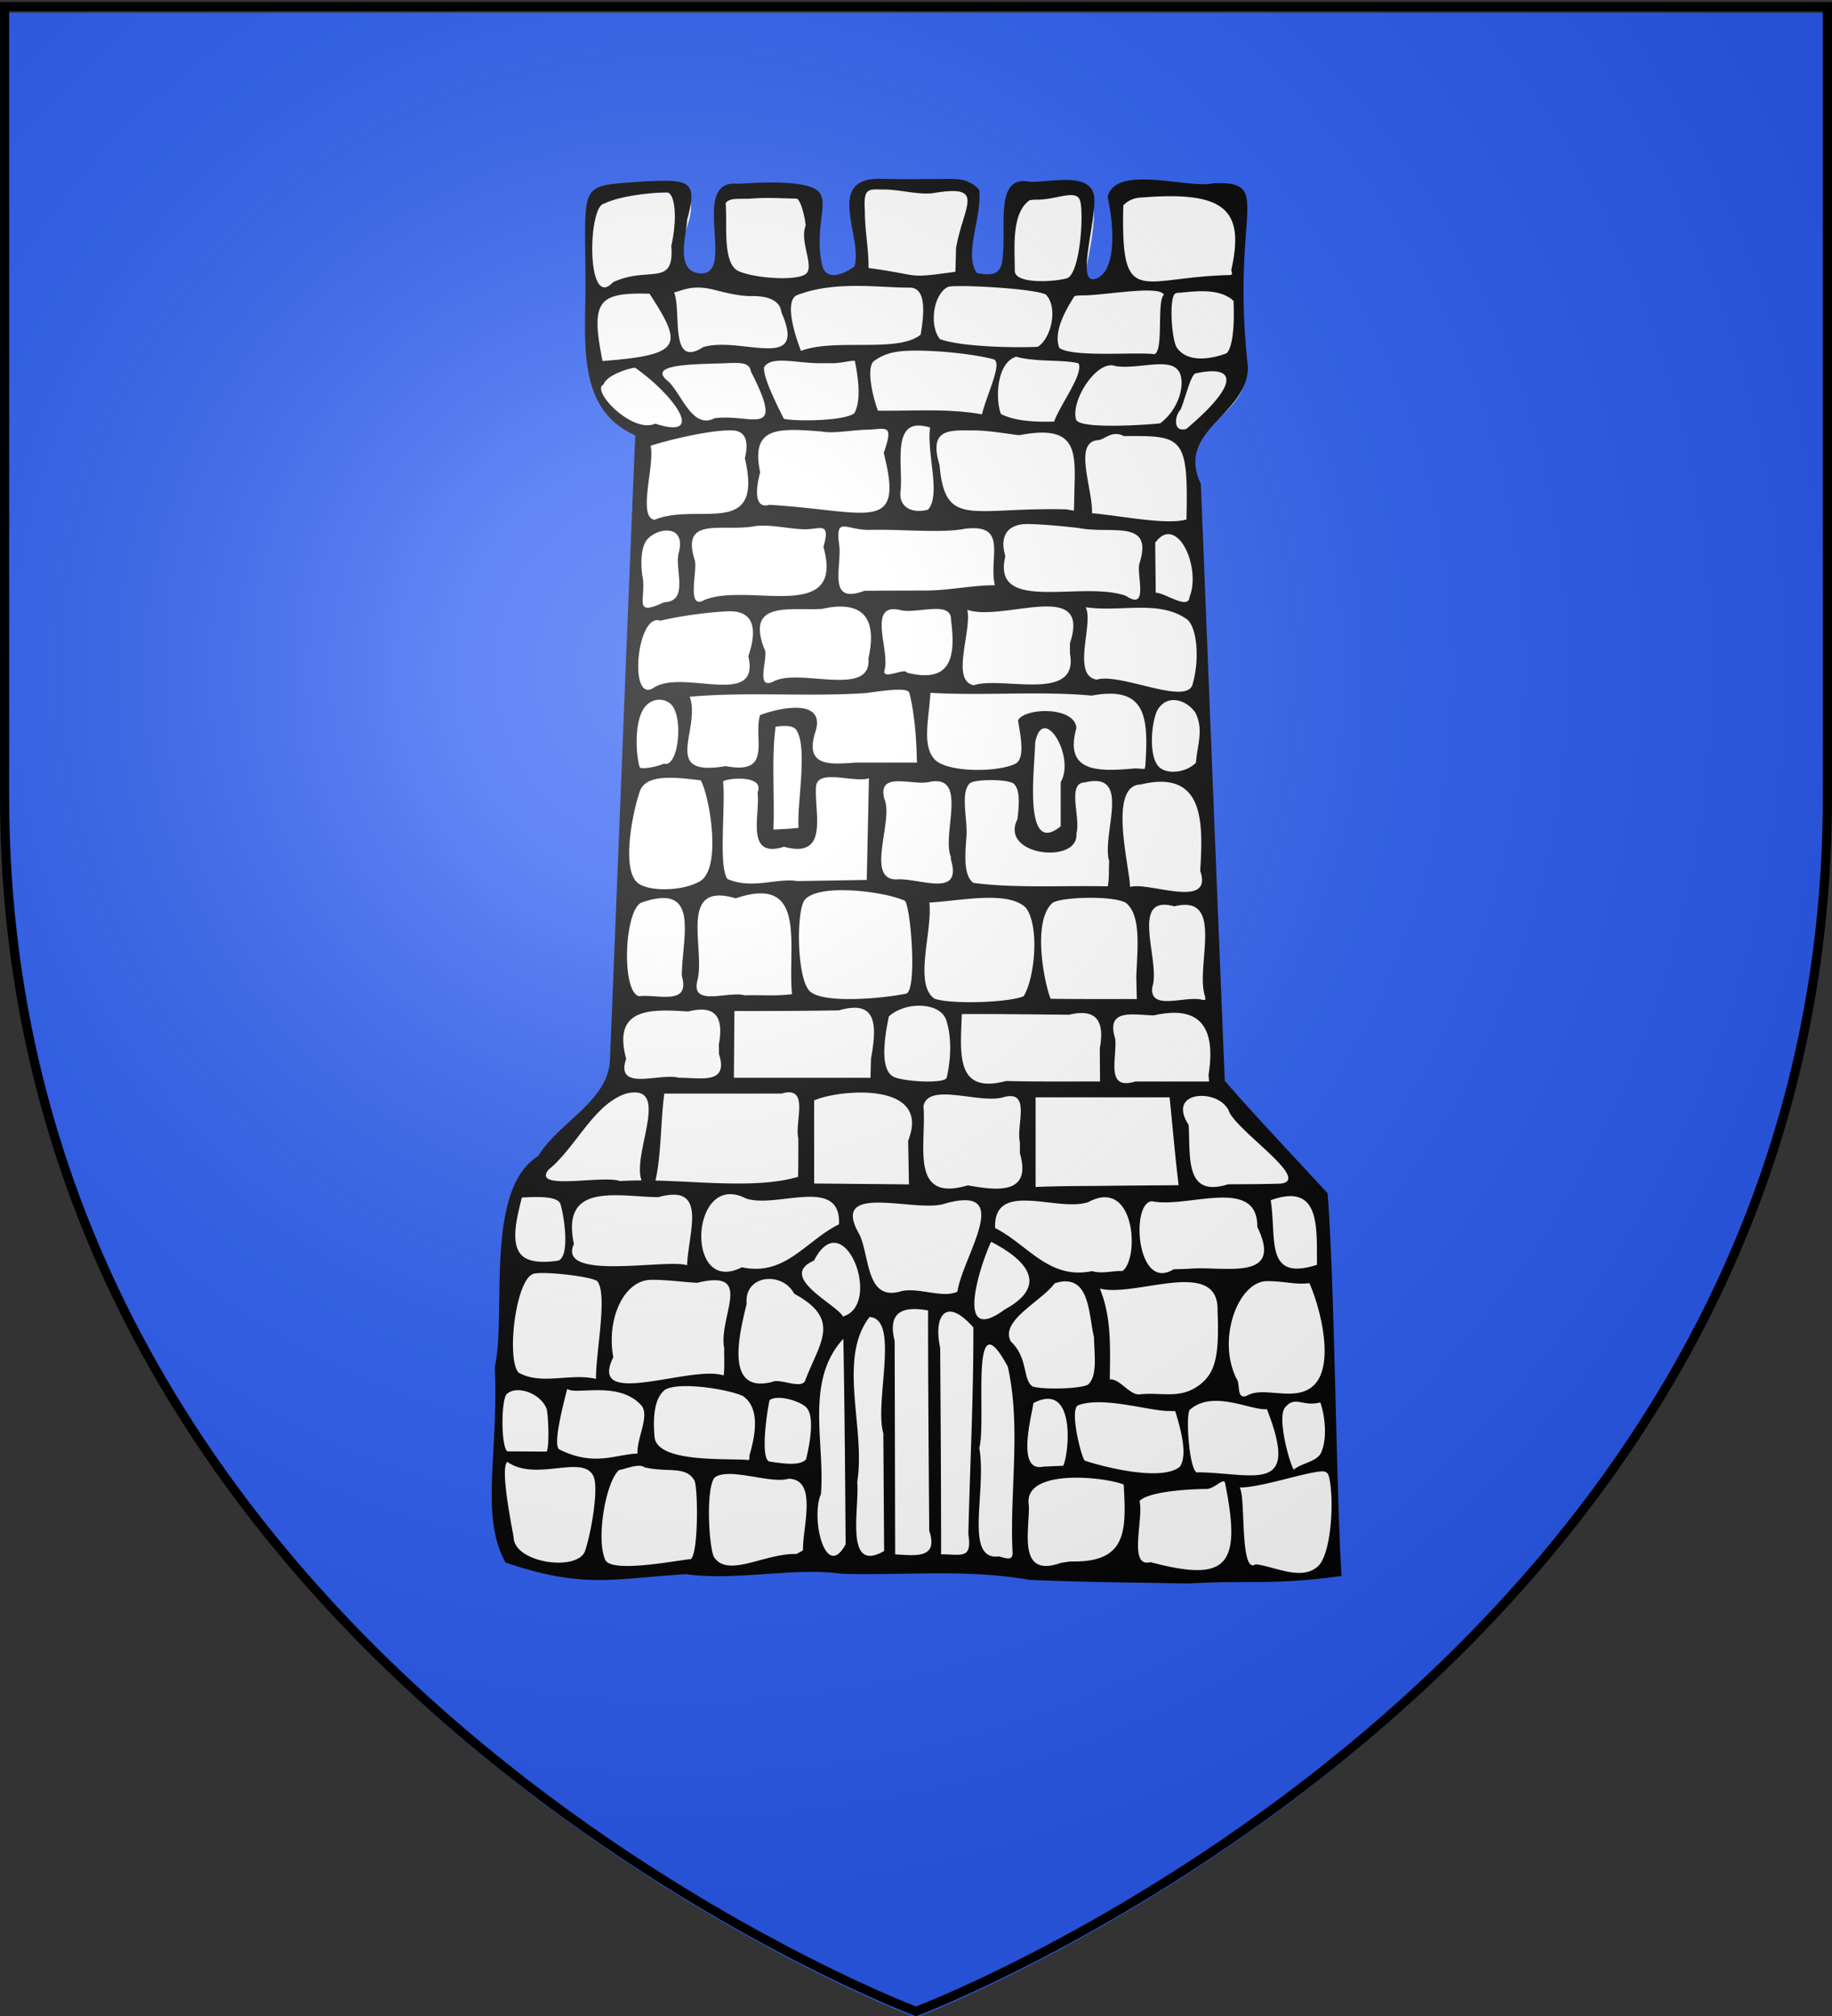 <svg xmlns="http://www.w3.org/2000/svg" xmlns:xlink="http://www.w3.org/1999/xlink" width="600" height="660" version="1.0"><rect width="100%" height="100%" fill="#333333" stroke="none"/><desc>Flag of Canton of Valais (Wallis)</desc><defs><radialGradient xlink:href="#a" id="b" cx="221.445" cy="226.331" r="300" fx="221.445" fy="226.331" gradientTransform="matrix(1.353 0 0 1.349 -77.63 -85.747)" gradientUnits="userSpaceOnUse"/><linearGradient id="a"><stop offset="0" style="stop-color:white;stop-opacity:.314"/><stop offset=".19" style="stop-color:white;stop-opacity:.251"/><stop offset=".6" style="stop-color:#6b6b6b;stop-opacity:.125"/><stop offset="1" style="stop-color:black;stop-opacity:.125"/></linearGradient></defs><g style="display:inline"><path d="M300 660.5s298.5-112.32 298.5-397.772V4.176H1.5v258.552C1.5 548.18 300 660.5 300 660.5" style="opacity:1;fill:#2b5df2;fill-opacity:1;fill-rule:evenodd;stroke:none;stroke-width:1px;stroke-linecap:butt;stroke-linejoin:miter;stroke-opacity:1"/><path d="M-718.356-61.613c-12.867-.985-15.071-2.698-16.146 9.403-2.624 15.464 3.558 36.064 4.198 51.604-1.797 1.157-16.689 13.889-28.635 7.345-10.809-5.92 1.471-60.156-19.993-59.647-20.458.484-38.905 3.316-50.378 3.373-14.832.073 5.814 18.003.06 26.896-12.736 19.682 1.223 27.287-12.265 31.294-19.562-.786-15.366-19.37-15.42-31.084 3.807-12.13 10.942-27.868-2.824-32.23-35.9 3.545-26.525-5.652-37.905-2.173-28.044 12.368-28.975 19.164-25.388 73.312.158 14.769-3.047 29.919-.729 44.877 1.795 22.396 14.233 44.653 35.968 52.678-6.473 147.019-11.47 294.12-18.084 441.119-4.616 24.953-29.024 37.858-44.2 55.861-3.87 5.902-8.398 10.625-14.25 14.571-18.35 16.99-17.198 44.435-17.425 67.526.506 12.694-1.485 25.276-2.556 37.739 2.01 29.512-6.422 123.588 4.684 152.304 11.27 21.084 36.313 19.97 70.766 18.47 23.69 7.993 41.112-1.212 65.892 2.785 46.156.115 68.218 1.094 96.414 1.694 44.116 1.058 88.716-3.324 132.4 4.197 44.446.925 161.746 9.395 203.81-2.556 5.38-31.491 6.736.307 6.92-86.926-3.743-57.944-2.355-118.278-7.165-176.142-23.949-26.054-48.363-51.698-71.609-78.383-5.72-138.719-11.147-277.45-16.711-416.175-6.732-12.25-4.02-27.99 6.014-37.617 11.011-12.442 28.948-23.16 27.853-42.139-2.729-31.02-3.55-77.352-5.126-111.909-11.427-16.94-34.782-9.458-53.001-17.895-10.22-4.243-19.806 3.83-33.302 2.26-4.483 5.643.792 13.104-.727 19.777.177 12.33 3.711 43.686-21.656 49.795-1.819.135 19.435-69.783-.713-71.743-20.712-2.016-34.382 5.099-40.365 3.894-10.711-2.157-9.63 55.116-14.224 58.89-15.199 12.48-16.623 2.929-24.422 1.533-9.555-15.325.632-46.619.989-63.515-.057-5.96 2.467-.533-4.804-3.225-21.877-.465-13.609-.512-37.941-.845-9.717 1.07-8.476 1.218-18.004 1.007" style="fill:#fff;fill-opacity:1;stroke:none;stroke-width:7;stroke-miterlimit:4;stroke-dasharray:none;stroke-opacity:1" transform="matrix(.47 0 0 .47 626.606 88.364)"/><path d="M-677.542-63.333c-11.837.02-23.971.3-40.438-.11-41.624-1.813-13.684 40.565-19.789 60.961-2.977 2.43-19.585 13.177-22.687-1.508-5.861-27.743 7.247-46.036-4.952-52.484-13.75-7.268-49.628-3.26-54.593-3.602-32.792-2.26.162 64.16-25.346 62.483-18.125-1.19-9.098-28.241-9.06-37.28 7.707-27.636 1.147-27.972-28.408-26.881-50.825 3.957-41.725-2.339-42.476 81.649-.66 37.965-2.814 78.855 34.77 95.338-6.179 145.082-11.68 290.201-17.654 435.293-1.336 28.57-35.976 43.419-50.003 66.755-37.77 23.29-21.897 109.855-30.266 147.064 2.817 60.928-10.492 102.998 7.474 135.992 55.313 19.004 77.244 10.866 125.861 8.179 35.176 4.861 75.878-5.068 108.415-.293 43.568 1.23 87.833-3.429 130.653 4.212 36.385 1.588 75.892 1.942 110.737 2.519 46.719-2.31 58.905 1.222 106.91-5.211-3.707-58.512-4.842-208.134-9.747-266.567-23.103-25.251-48.464-51.732-71.6-78.313-5.69-138.583-11.125-277.17-16.668-415.76-17.858-37.692 32.4-47.607 32.821-81.201C-475.813-41.323-444.87-61.977-487.685-60.32c-17.856 3.997-67.747-13.572-73.692 9.382 5.269 23.863 5.448 53.969-9.208 57.322-13.572 3.105 3.503-46.927-.708-59.93-4.961-15.32-34.843-6.332-45.718-8.036-24.04-3.766-14.036 35.088-18.012 56.586-1.745 9.44-9.746 8.7-17.54 7.152-9.174-13.622 3.758-38.481 1.702-57.983-8.015-8.844-17.474-7.521-26.68-7.506m-39.721 7.327c10.071-.11 23.147 3.695 33.963 2.599 37.832-6.562 21.488 8.473 16.31 38.038-.13 5.543-.319 11.123-.449 16.666-35.6 4.938-22.358 2.476-60.525-2.614 0-15.057-2.577-25.002-2.577-40.06-1.22-16.856 3.207-14.519 13.278-14.629m-61.049 6.342c3.446.034 6.956 17.666 6.386 19.187-3.875 10.334 5.13 25.764 1.254 32.222s-36.152 4.327-47.778-.84-7.82-33.142-9.111-47.35c2.862-4.292 10.21-2.615 18.778-3.294 10.284-.815 22.325-.006 30.471.075m167.933.717c13.387.14 27.673-7.905 29.933 1.137 2.584 10.333-.37 51.073-9.412 53.656-9.043 2.584-36.203 4.118-36.203-5.197 0-15.5-2.613-40.107 10.305-49.148 1.615-.323 3.464-.469 5.377-.448m-258.187-5.049c5.426-.01 7.765 16.942 3.136 37.208 2.32 29.369-15.692 13.677-40.594 25.364-18.764 20.405-17.646-53.527-6.099-54.761 11.59-5.824 35.625-7.797 43.557-7.81m331.742 3.506c58.062-4.609 70.83 9.233 61.653 50.403.736 6.684 2.695 1.132-.448 3.664-63.631 1.185-76.586 24.488-74.826-48.511 3.543-3.803 8.26-5.497 13.621-5.556M-736.17 11.153c13.756.009 26.69 1.259 36.651 1.165 11.055-.103 10.924 15.038 7.824 32.809-15.815 12.928-59.82 2.27-83.36 11.267-8.383-21.767-9.139-36.314-2.785-38.79 13.378-5.21 27.914-6.459 41.67-6.45m67.926.18c14.908-.52 56.116 2.041 63.78 5.803 8.699 8.79 3.936 30.397-5.572 36.416-14.447.826-53.83.116-68.217-5.379-7.555-9.502-4.655-30.868 5.349-36.213.938-.379 2.53-.553 4.66-.627m-141.139 6.9c11.167-.187 19.865 3.021 20.7 11.379 18.623 42.276-28.111 16.348-54.433 24.125-24.016 15.517-14.962-24.84-20.367-38.014 6.27-1.525 13.068-5.653 27.796-1.89 8.828 2.257 18.315 4.532 26.304 4.4m230.1-.47c16.106.085 53.381-7.34 57.133-.515-5.188 4.554.077 39.46-6.697 41.463-12.76-1.725-56.52 2.425-66.2-4.352-4.306-11.32 4.385-26.334 10.477-35.968 1.197-.475 2.986-.64 5.287-.627m66.924-1.81c8.932-.479 28.341-4.246 38.713 5.635.314 8.317.903 30.082-4.704 36.42-7.377 2.901-26.918 8.336-35.084-4.333-3.175-5.804-5.128-31.68-1.344-36.827a4.37 4.37 0 0 1 2.42-.896m-368.238.627c23.544 36.179 22.889 42.596-32.728 46.89-8.488-42.057-3.073-47.83 32.728-46.89m181.915 39.68c19.319-.435 45.137 2.615 57.64 5.938 7.083 1.881-4.903 25.293-7.885 38.412-23.947-4.3-48.303-2.21-72.496-2.566-3.865-10.053-8.35-30.66-2.599-34.705 6.907-4.857 13.75-6.817 25.34-7.078m-61.586 8.736a193 193 0 0 1 6.9 0c5.84.093 13.085-2.05 15.815-1.657 3.987 19.22 3.124 30.44-.359 36.497-6.605 5.27-38.927 5.847-49.017 3.943-4.028-7.9-15.054-29.725-13.8-36.023 4.968-8.436 23.55-2.43 40.46-2.76m178.573.051c3.736 7.462-12.594 28.418-16.96 40.581-11.826.336-26.584.057-37.1-5.286-4.051-10.97-2.8-35.8 10.625-39.867 14.24 3.875 32.343 1.83 43.435 4.572m-247.441 0c10.073-.324 18.197-1.395 19.177 5.714 24.575 47.888.268 29.014-25.36 32.573-15.451 8.008-22.887-17.118-32.35-25.824-15.049-11.729 16.372-11.75 38.533-12.463m270.74 1.39c.858.044 1.608.261 2.42.538 16.295 2.627 39.016-6.937 44.716 4.511 3.757 7.548.335 24.852-13.493 35.37-6.227.797-55.031 4.413-58.489-2.356-4.132-11.939 11.974-38.716 24.846-38.063m-332.234 1.693c27.129 19.056 50.042 50.66 14 38.95-15.98 7.288-45.218-23.324-35.992-27.258 1.863-6.447 17.844-11.511 21.992-11.692m391.042 3.856c26.406-5.728 31.857 5.956-6.946 38.767-9.957 2.803-7.811-10.096-4.01-13.372 3.943-9.854 7.35-25.59 10.956-25.395m-194.503 36.443c2.417-.139 5.38.272 9.05 1.344-2.758 16.575 7.847 47.502-1.593 57.284-11.639 2.83-20.017-2.035-19.127-12.32 1.959-15.601-5.251-45.337 11.67-46.308m-35.128 2.876c13.303-.288 19.234-4.93 11.808 16.175 14.606 57.054-10.567 40.301-79.71 36.134-14.014 4.121-6.695-21.883-6.363-22.49-6.74-31.965 11.97-31.013 42.9-28.564 8.428 1.572 21.018-1.03 31.365-1.255m74.736.506c9.885-.005 21.468 2.108 31.543 3.315 44.516-8.688 38.48 15.219 38.241 47.256l-.179 5.287-5.377-.896c-66.304-1.64-84.361 13.588-88.264-30.96-7.883-26.01 7.561-23.994 24.036-24.002m-168.829-.055c8.593.142 12.39 6.08 9.164 19.421 13.172 56.576-32.428 30.435-62.93 42.836-12.168-1.503.381-38.724-2.779-51.522 10.579-3.464 40.142-11.005 56.545-10.735m255.484 6.782c4.102-.247 9.794-7.2 17.653-2.793 41.012-.283 45.145-.295 43.73 58.089-13.857 3.989-45.09-2.503-65.798-4.373.395-17.917-13.362-49.851 4.415-50.923m-159.081 62.54c21.057-.575 49.989 2.455 66.223-.803 30.33-3.666 16.243 19.96 20.72 39.366-16.113 0-32.187 3.695-48.3 3.695-14.223.004-28.434.034-42.656.179-26.568 10.11-15.264-17.375-17.564-32.37-2.789-20.06 5.199-9.62 21.577-10.067m-44.673-.422c10.04-.155 17.281-5.416 12.164 12.28 15.216 54.225-52.373 24.346-82.98 36.987-13.095 7.54-4.193-22.07-6.811-28.133-9.566-30.83 19.608-18.948 42.499-23.392 11.012-1.305 25.087 2.413 35.128 2.258m154.623-3.648c10.068.159 24.278 1.462 35.307 2.757 22.828 4.494 52.425-6.6 42.5 24.534-2.55 6.876 6.983 33.769-9.41 22.76-30.695-11.066-94.023 12.876-84.076-27.65-5.246-17.885 5.611-22.56 15.68-22.401m-251.158 4.532c6.173.217 10.88 4.666 7.796 15.77-2.82 11.834 7.541 33.48-10.216 34.228-20.992 9.757-13.05-.875-14.607-15.95-1.812-9.084-1.816-22.565 3.047-27.955 3.477-3.854 9.178-6.263 13.98-6.093m348.948 2.508c12.402.039 21.36 27.929 14.875 43.663-.576 9.55-16.873-2.776-23.568-2.867-.096-13.651-.262-21.141-.358-34.792 3.08-4.262 6.189-6.012 9.05-6.004m-230.392 50.488c1.093-.052 2.118-.026 3.136 0 17.643.45 23.483 12.986 18.37 36.2 2.336 27.62-48.134 6.2-66.222 15.972-13.561 6.488-2.555-18.478-6.452-23.028-12.618-33.262 17.402-26.305 40.235-27.531 4.004-.908 7.655-1.458 10.933-1.613m68.194 1.613c6.222-.045 10.967 1.394 10.843 7.527 3.464 26.25.027 44.618-30.826 36.827-1.077-3.746-17.818 5.96-15.413-1.972 3.7-13.88-12.46-46.83 10.753-41.665 6.1 1.792 16.644-.66 24.643-.717m22.224.627c25.3 8.588 86.62-22.241 71.51 23.256v7.168c6.486 34.602-47.342 15.473-67.006 22.104-16.289-3.214-1.316-37.52-4.504-52.528m-167.126 1.032c.936-.045 1.804-.02 2.689 0 12.495.268 19.603 8.464 11.828 31.248 8.63 36.943-45.92 8.32-66.223 22.158-17.376 10.865-11.424-52.786 4.84-46.862 13.403-3.274 32.828-5.872 46.866-6.544m249.569-2.865c24.43 3.645 50.754-5.355 70.29 8.2 7.259 5.035 9.288 27.481 4.446 44.666-2.802 16.77-49.912-7.449-67.03-2.42-17.87-2.871-1.855-39.473-7.706-50.446m-129.04 57.477c3.56.127 5.906.81 6.272 2.33 2.833 11.762 4.777 26.13 5.197 48.434h-42.476c-17.14 1.122-35.368 3.322-28.765-19.892 9.461-25.839-24.993-18.308-38.085-13.172-4.874 16.285 9.22 41.949-23.926 35.483-45.683 7.878-17.1-25.127-25.002-48.296 39.85-3.626 82.662.173 122.589-2.557 8.965-1.192 18.26-2.541 24.195-2.33m20.879 2.15c37.553 2.207 74.994-1.417 112.462 1.93 39.04-7.328 39.372 16.706 37.279 49.103l-.448 1.972-6.631-.359c-26.177 2.43-49.525 2.754-40.953-28.135-.898-14.94-35.511-14.487-40.684-5.376 1.836 11.423 5.198 26.932-2.06 30.375-12.832 6.088-47.795 5.972-56.098-3.226-8.893-9.85-3.854-28.084-2.867-46.284m-189.081 4.798c2.49-.039 5.093.683 7.527 2.509 10 7.502 6.259 45.28-4.122 42.024-4.145 2.002-15.272 4.228-16.847 2.598-2.554-7.407-4.214-31.138 3.047-41.396 2.384-3.369 6.246-5.67 10.395-5.735m358.805.269c5.688.103 11.57 3.736 15.055 8.96 5.798 12.312 1.084 22.249.269 34.587-6.463 6.825-19.626 8.525-25.54 3.226-7.41-6.642-5.892-30.333-1.433-39.605 2.97-5.179 7.226-7.248 11.65-7.168m-271.254 18.01c3.47-.014 6.559.664 7.975 2.688 8.428 12.05.289 52.776 1.703 68.278-5.84.7-11.698.891-17.564 1.255.93-23.48-1.4-50.077 1.523-71.683 2.066-.313 4.28-.53 6.362-.538m181.105 1.613c8.19-.25 19.043 24.21 11.201 37.544v30.734c-26.161 21.418-18.289-39.282-17.743-58.511 1.357-6.89 3.812-9.684 6.542-9.767m-148.128 34.05c8.366.086 19.437 2.758 25.718.806-.505 23.598-1.028 47.188-1.523 70.786-16.137.268-32.253.54-48.39.807-14.126-2.389-31.125 6-48.66-1.434-6.404-8.618-1.305-50.12-3.047-67.74-.589-2.077 29.584-5.967 24.016 7.527 1.994 15.025-8.968 46.439 18.37 37.723 31.521 8.666 21.336-22.96 22.314-40.59-.163-6.457 4.694-7.953 11.202-7.886m-112.105.447c6.383.074 13.507.9 20.611 1.792 5.96 10.267 14.931 60.841-.358 70.16-11.806 7.195-37.091 7.69-44.179.717-10.67-10.497-2.839-49.31 2.15-63.35 2.626-7.388 11.138-9.441 21.776-9.319m223.402 1.613c6.484.035 12.999.82 15.234 2.42 4.761 4.469 3.816 14.502 2.689 24.73-13.001 25.678 42.95 31.77 41.042 10.125 3.25-10.52-6.948-35.46 5.914-35.662 33.36-8.082 11.376 36.379 16.937 54.837-.371 5.831.158 11.803-.986 17.563-30.345-.727-64.757 1.453-93.644-2.42-6.769-5.191-5.816-18.21-4.929-31.092 1.362-12.42-4.736-32.134 2.778-38.53 2.075-1.302 8.482-2.005 14.965-1.97m-65.595.807c6.95-.147 15.94 1.829 21.775.537 27.978-6.004 8.796 36.268 15.324 52.15v1.792c8.413 27.478-22.421 12.541-38.085 13.888-21.802-.014-1.594-41.285-8.244-56.002-2.568-9.918 2.279-12.22 9.23-12.365m183.973.358c29.605.45 28.696 32.285 26.883 62.006 9.42 27.555-36.349 7.194-48.928 11.29.016-13.078-15.701-70.773 7.438-71.414 5.56-1.315 10.377-1.946 14.607-1.882m-225.464 75.536c1.504-.043 3.017-.021 4.57 0 15.98.213 34.073 3.66 42.118 7.437 4.164 6.241 8.408 62.097.807 64.604-17.847 3.59-59.396 7.181-67.657-2.15-8.69-9.816-9.032-55.83-3.047-63.171 3.654-4.482 12.687-6.424 23.21-6.72m-55.29 2.24c31.128-1.333 20.287 41.103 23.21 70.16-10.957 1.457-22.054.475-33.067.806-11.19-3.282-38.018 8.621-32.798-10.663 5.462-22.18-13.9-69.022 26.614-56.898 6.324-2.144 11.594-3.215 16.04-3.405m160.315 3.046c10.834-.033 20.442 1.544 25.898 6.99 9.644 12.995 6.135 48.987-1.613 61.557-10.335 4.465-50.517 5.802-62.19 1.702-14.565-10.282-1.28-46.6-3.495-66.933 11.576-.575 27.472-3.272 41.4-3.316m69.808 0c11.142-.076 22.348 1.071 26.077 3.764 10.474 9.127 7.595 31.562 6.9 51.432.128 5.113.23 10.21.358 15.322-20.019-.047-40.022.108-60.04-.179-4.358-10.634-13.114-53.879 1.255-66.755 3.297-2.25 14.308-3.508 25.45-3.584m-296.794.18c21.29-.196 14.32 27.1 13.173 49.82l-.09 2.06v2.33c6.139 21.162-16.915 12.557-29.93 14.157-12.468-3.694-10.033-60.35 1.882-65.231 6.1-2.124 11.022-3.1 14.965-3.136m348.68 4.659c2.102-.094 4.625.267 7.616 1.075 36.002-8.912 14.067 42.758 21.507 63.081v2.15h-1.792c-11.224-3.511-37.6 8.452-35.039-9.14 5.335-16.427-12.62-56.256 7.707-57.166m-171.518 70.339c9.168-.368 17.803 2.907 20.163 10.035 3.944 11.915 3.303 27.347.358 39.963-1.105 4.734-31.588 2.73-37.457-.716-8.703-5.11-6.433-24.734-2.868-41.845 5.202-4.683 12.674-7.151 19.804-7.437m-44.806 1.433c.928-.041 1.778-.062 2.6 0 14.231 1.082 13.313 16.961 9.946 35.394-.133 4.466-.226 8.884-.358 13.35h-95.168c.118-15.499.24-31.004.358-46.504 24.248.043 48.52-.035 72.765-.448 3.785-1.102 7.075-1.667 9.857-1.792m-105.293 1.255c11.722.18 14.58 9.348 11.828 24.282.017 2.228.073 4.492.09 6.72 6.955 21.656-13.287 16.294-27.959 16.488-13.097-3.655-44.57 10.1-36.74-13.262-9.478-35.417 16.511-34.696 43.192-32.884 3.687-.96 6.883-1.386 9.589-1.344m330.577 2.24c20.639.793 26.652 16.821 22.493 43.189l.179 2.33.18 2.33h-51.438c-21.296 6.561-12.439-16.798-13.98-29.839-6.673-21.337 12.351-16.497 26.884-16.218 4.158-.928 7.935-1.511 11.38-1.703 1.508-.083 2.926-.142 4.302-.09m-67.298.179a26 26 0 0 1 2.15 0c11.717.416 14.6 9.674 11.83 24.551.058 7.715.12 15.403.179 23.118-21.885-.072-43.716.21-65.596-.358-36.085 9.776-31.443-20.95-30.737-46.594 24.909-.152 49.827.26 74.736.448 2.76-.659 5.223-1.057 7.438-1.165m-202.97 55.196c13.327-.301 4.323 21.718 6.9 32.167-.016 8.895.035 17.809-.18 26.702-27.343 8.032-64.866 3.453-99.38 2.599 4.216-18.602 3.585-42.69 6.184-60.572h81.636c1.894-.547 3.46-.865 4.84-.896m-106.997.09c22.142.138-1.841 44.169 4.66 61.288-5.15-.002-10.15.15-15.055.448-11.82-4.417-61.714 7.101-49.824-7.885 19.02-15.378 31.448-45.605 54.036-53.045 2.394-.585 4.416-.818 6.183-.807m157.448.089c21.777.023 43.33 7.405 32.977 33.512.157 10.17.38 20.294.537 30.465-22.008-.257-44.034-.427-66.043-.627v-57.884c6.336-2.84 19.462-5.48 32.529-5.466m58.247 1.344c12.72-.036 30.558 4.902 40.774 1.971 20.203-5.828 8.985 19.742 11.828 31.272v7.706c8.037 27.975-13.886 26.507-36.292 22.311-41.205 12.343-28.665-28.925-30.916-55.106 1.192-6.348 6.974-8.132 14.606-8.154m178.417.986c7.458-.233 16.202 3.195 19.536 9.946 4.393 13.781 58.773 48.687 36.203 51.163-12.163.377-24.305.39-36.472.448-30.351 9.564-26.177-18.988-27.511-41.397-8.82-13.508-1.345-19.862 8.244-20.16m-114.882.985h93.375c2.086 20.396 3.819 40.846 6.273 61.2-14.824.133-29.713.224-44.537.358-18.372.311-36.75.09-55.111.896zm-212.021 67.472c3.011.126 6.315 1.02 9.947 2.867 20.815 7.642 66.71-16.208 65.058 18.1-23.051 11.387-37.446 36.482-67.657 29.927-36.32 18.68-36.46-52.114-7.348-50.894m-39.878.358c20.661.307 9.73 29.277 9.051 49.192-13.556-4.88-91.109 11.461-78.858-14.874-9.322-43.627 30.836-32.812 58.875-32.615 4.36-1.236 7.98-1.747 10.932-1.703m429.51.986c20.373.064 18.197 26.12 18.46 47.848-36.813 11.83-27.938-18.388-32.26-44.981 5.476-1.962 10.027-2.88 13.8-2.867m-525.215.627c9.984.045 15.645 1.506 16.668 5.376 3.438 13.009 5.98 37.903-2.42 39.067-13.782 1.911-21.89-.112-25.629-4.838-6.827-8.633-2.456-25.392.986-39.247 2.05-.113 3.996-.215 5.825-.268 1.6-.048 3.144-.097 4.57-.09m395.277.18c22.26-.753 23.378 43.63 12.905 51.342-7.039-.166-14.325 2.116-21.238.09-30.072 6.212-44.63-18.38-67.568-30.018-1.248-34.045 43.986-10.614 65.058-18.1 4.069-2.189 7.664-3.207 10.843-3.315m85.132.268c12.582.452 21.865 4.85 21.686 20.43 18.973 38.903-24.097 26.828-47.495 29.12l-5.555.18-5.288.18c-25.975 16.145-30.1-47.086-14.965-47.401 13.854 2.881 35.439-3.09 51.617-2.509m-181.464 1.792c25.966.6-2.725 42.211-5.825 63.708-10.314 4.776-26.322-2.974-38.712-.448-25.14 7.904-22.14-23.69-29.572-39.425-21.645-37.203 39.22-14.77 59.323-21.416 6.175-1.77 11.076-2.505 14.786-2.419m17.653 28.942c25.016 12.823 40.202 30.41 9.678 47.042-36.351 26.867-16.847-32.105-9.678-47.042m-109.505.717c16.187.01 28.282 44.818 6.273 51.343-4.558-8.61-46.006-27.643-20.163-38.978 4.522-8.834 9.357-12.368 13.89-12.365m-201.447 21.057c11.996.249 32.37 2.923 36.382 5.555 7.718 8.871-1.18 51.015-.717 68.178-18.084-4.218-38.338 4.655-54.102-4.445-8.394-9.694-2.02-64.788 10.461-68.75.744-.237 1.92-.37 3.405-.449a62 62 0 0 1 4.57-.09m156.282 4.121c6.743-.024 13.852 3.41 17.475 10.305 33.325 18.017 17.612 34.012 7.706 60.303-2.3 6.667-17.679-1.573-22.94 1.075-33.982 8.8-22.683-34.377-17.923-54.39-1.002-11.538 7.014-17.261 15.682-17.293m-82.532.628a97 97 0 0 1 3.674 0c9.06.201 19.126 1.501 28.676 2.06 40.587-9.96 14.43 23.72 18.908 45.967-.226 6.048.408 13.158-.448 18.548-23.06-7.541-95.064 24.068-76.887-12.645-4.968-27.897 8.012-53.647 26.077-53.93m429.42.896c11.967-.081 19.535 2.644 29.598 1.41 7.811 17.776 17.32 55.95 3.719 70.443-12.388 13.2-34.69 1.124-46.603 7.609-8.43 4.13-5.017-7.978-7.863-11.405-13.996-27.823 1.202-67.923 21.149-68.057m-141.587.179c.632-.046 1.205-.021 1.792 0 16.43.581 15.782 24.647 19.267 38.798.259 12.417 2.537 26.901-4.033 32.974-4.764 3.23-32.447 3.727-38.891 1.344-6.912-5.054-2.929-20.018-14.965-31.182-8.157-14.49 21.655-28.271 30.468-40.59 2.328-.73 4.466-1.206 6.362-1.344m81.816.537c1.227-.045 2.411-.018 3.584 0 12.84.203 22.13 4.605 21.776 19.803 1.236 31.708-1.244 44.192-14.14 52.873-13.063 8.794-25.633 3.803-40.255 5.497-6.89.59-13.815-11.098-20.7-10.432.215-21.44 1.377-42.92-6.9-63.26 14.173 3.518 38.223-3.802 56.635-4.48m-185.676 18.728c2.806.016 5.886.343 9.32.985-.05 35.915.212 71.88.448 107.793.105 15.195.253 30.413.358 45.608 6.543 19.84-9.562 17.233-23.747 16.487-.135-49.535-.223-99.117-.358-148.652-4.061-16.102 1.82-22.293 13.979-22.221m24.733 1.792c3.996.1 9.414 3.36 16.13 11.02.179 48.005-2.358 95.993-3.495 143.994 2.872 18.101-5.32 13.838-18.998 14.067.05-47.963-.318-95.94-.627-143.903-3.112-14.07-.639-25.368 6.99-25.178m-56.187 3.763c21.276 1.142 3.173 59.403 9.589 81.001.184 27.306.353 54.682.537 81.988-27.92 16.066-17.059-29.743-18.728-48.207 5.996-36.889-13.978-85.848 8.602-114.782m-246.14 51.01c7.917-.567 18.266 4.958 21.148 13.171 1.092 4.16 2.078 25.699-.07 29.549l-27.261-.164c-4.572-2.653-4.535-35.844-.538-39.869 1.73-1.649 4.082-2.5 6.72-2.688m227.86-35.867c.62 32.879.982 65.77 1.254 98.653l.358 44.444c-13.873 26.099-24.624-17.784-17.205-35.035 2.87-35.827-11.396-78.77 15.592-108.062m332.37 44.33c3.403 9.984 4.833 24.972.716 34.676-2.865 6.754-13.93 7.539-19.266 12.186-3.039-4.982-11.73-36.436-6.027-43.316 7.162-8.64 12.248-.248 24.576-3.546m-230.482-40.298c2.753-.07 6.75 4.378 12.725 15.412 9.288 41.756 1.395 85.224 3.226 127.685.682 7.206-2.217 6.539-9.32 4.48-24.818 3.166-8.396-45.631-13.8-75.625 4.109-14.509-2.662-71.7 7.169-71.952m-294.285 30.813c5.483 4.794 35.426-5.954 51.37 11.272 6.55 7.077-2.89 22.568-2.442 33.87-14.705.327-29.96 9.294-54.328-2.831-4.927-2.452 2.375-30.462 5.4-42.31m487.534 14.175c23.237 59.33-7.848 44.807-47.65 43.955-6.211 3.565-9.364-40.587-5.984-43.565 16.125-14.21 42.643.782 53.634-.39m-404.643-16.046c13.716.017 31.76 3.451 39.34 6.81 10.385 6.971 10.505 21.85 4.838 41.128-.477 1.294.7 4.494-1.881 3.405-18.99-.942-62.26 1.454-64.342-15.77-1.35-15.763.314-27.679 7.438-33.154 3.044-1.683 8.372-2.427 14.607-2.419m336.044 17.332c1.975.013 3.583.082 4.75.179 5.044 16.018 8.266 31.473 3.136 38.709-12.422 10.125-51.333.654-66.313-4.34-2.76-3.943-10.733-36.332-4.301-38.619 17.513-6.226 48.906 3.98 62.728 4.07m-273.137-9.088c6.263-.495 15.897 2.41 20.342 6.182 7.141 6.06 2.191 28.78.269 36.648-4.48 4.742-16.138 2.806-25.27 1.523-6.683-.938-2.298-33.121-.18-42.651 1.02-1.002 2.752-1.538 4.84-1.702m188.633.627c18.948-.714 14.856 38.841 11.202 46.594l-13.98.627c-19.165 4.164-7.768-36.195-6.81-44.264 3.714-1.954 6.881-2.855 9.588-2.957m-376.144 43.905c20.091 14.222 52.791-5.831 60.083 10.205 3.416 7.51-.972 36.344-5.793 51.414-4.683 15.25-49.713 8.903-49.928-9.106-1.216-7.137-9.664-48.687-4.362-52.513m567.555 6.607c2.233-.13 3.94.704 4.75 2.868 4.068 14.719 2.149 54.013-7.247 63.036-11.252 10.805-30.39.343-43.587-1.207-11.402 7.831-6.704-48.054-11.268-53.42 15.463-.096 45.294-10.57 57.352-11.277m-489.592-1.013c2.986-.046 13.763-4.969 17.424-1.856 16.032 3.95 29.246-1.362 35.042 9.434 2.472 6.046 2.701 50.576-2.6 54.56-7.434.44-55.12 10.142-59.59.586-6.689-14.71.475-55.138 9.724-62.724m409.256 13.28c5.204-.049 11.497-7.495 12.769-4.678 12.126 59.237 1.091 69.662-51.886 55.644-15.85 4.085-4.466-30.68-7.617-42.562 5.921-6.263 31.123-8.26 46.734-8.405m-332.326-10.45c12.944.059 31.606 6.205 41.042 3.314 20.513.445 9.743 33.658 10.036 49.912l-4.48 2.51c-22.278-.667-48.281 17.3-57.757 1.707-3.424-8.554-5.465-47.439.674-54.935 2.492-1.901 6.17-2.529 10.485-2.509m240.607 2.598c13.814-.142 28.107 2.407 33.963 4.749 1.838 32.149 2.578 54.726-37.1 53.582l-6.63.986c-30.543 10.926-21.871-22.329-22.314-39.873-2.673-14.722 14.32-19.262 32.081-19.444" style="fill:#000;fill-opacity:1;stroke:none;stroke-opacity:1" transform="matrix(.47 0 0 .47 626.606 88.364)"/></g><path d="M300 658.5s298.5-112.32 298.5-397.772V2.176H1.5v258.552C1.5 546.18 300 658.5 300 658.5" style="opacity:1;fill:url(#b);fill-opacity:1;fill-rule:evenodd;stroke:none;stroke-width:1px;stroke-linecap:butt;stroke-linejoin:miter;stroke-opacity:1"/><path d="M300 658.5S1.5 546.18 1.5 260.728V2.176h597v258.552C598.5 546.18 300 658.5 300 658.5z" style="opacity:1;fill:none;fill-opacity:1;fill-rule:evenodd;stroke:#000;stroke-width:3;stroke-linecap:butt;stroke-linejoin:miter;stroke-miterlimit:4;stroke-dasharray:none;stroke-opacity:1"/></svg>